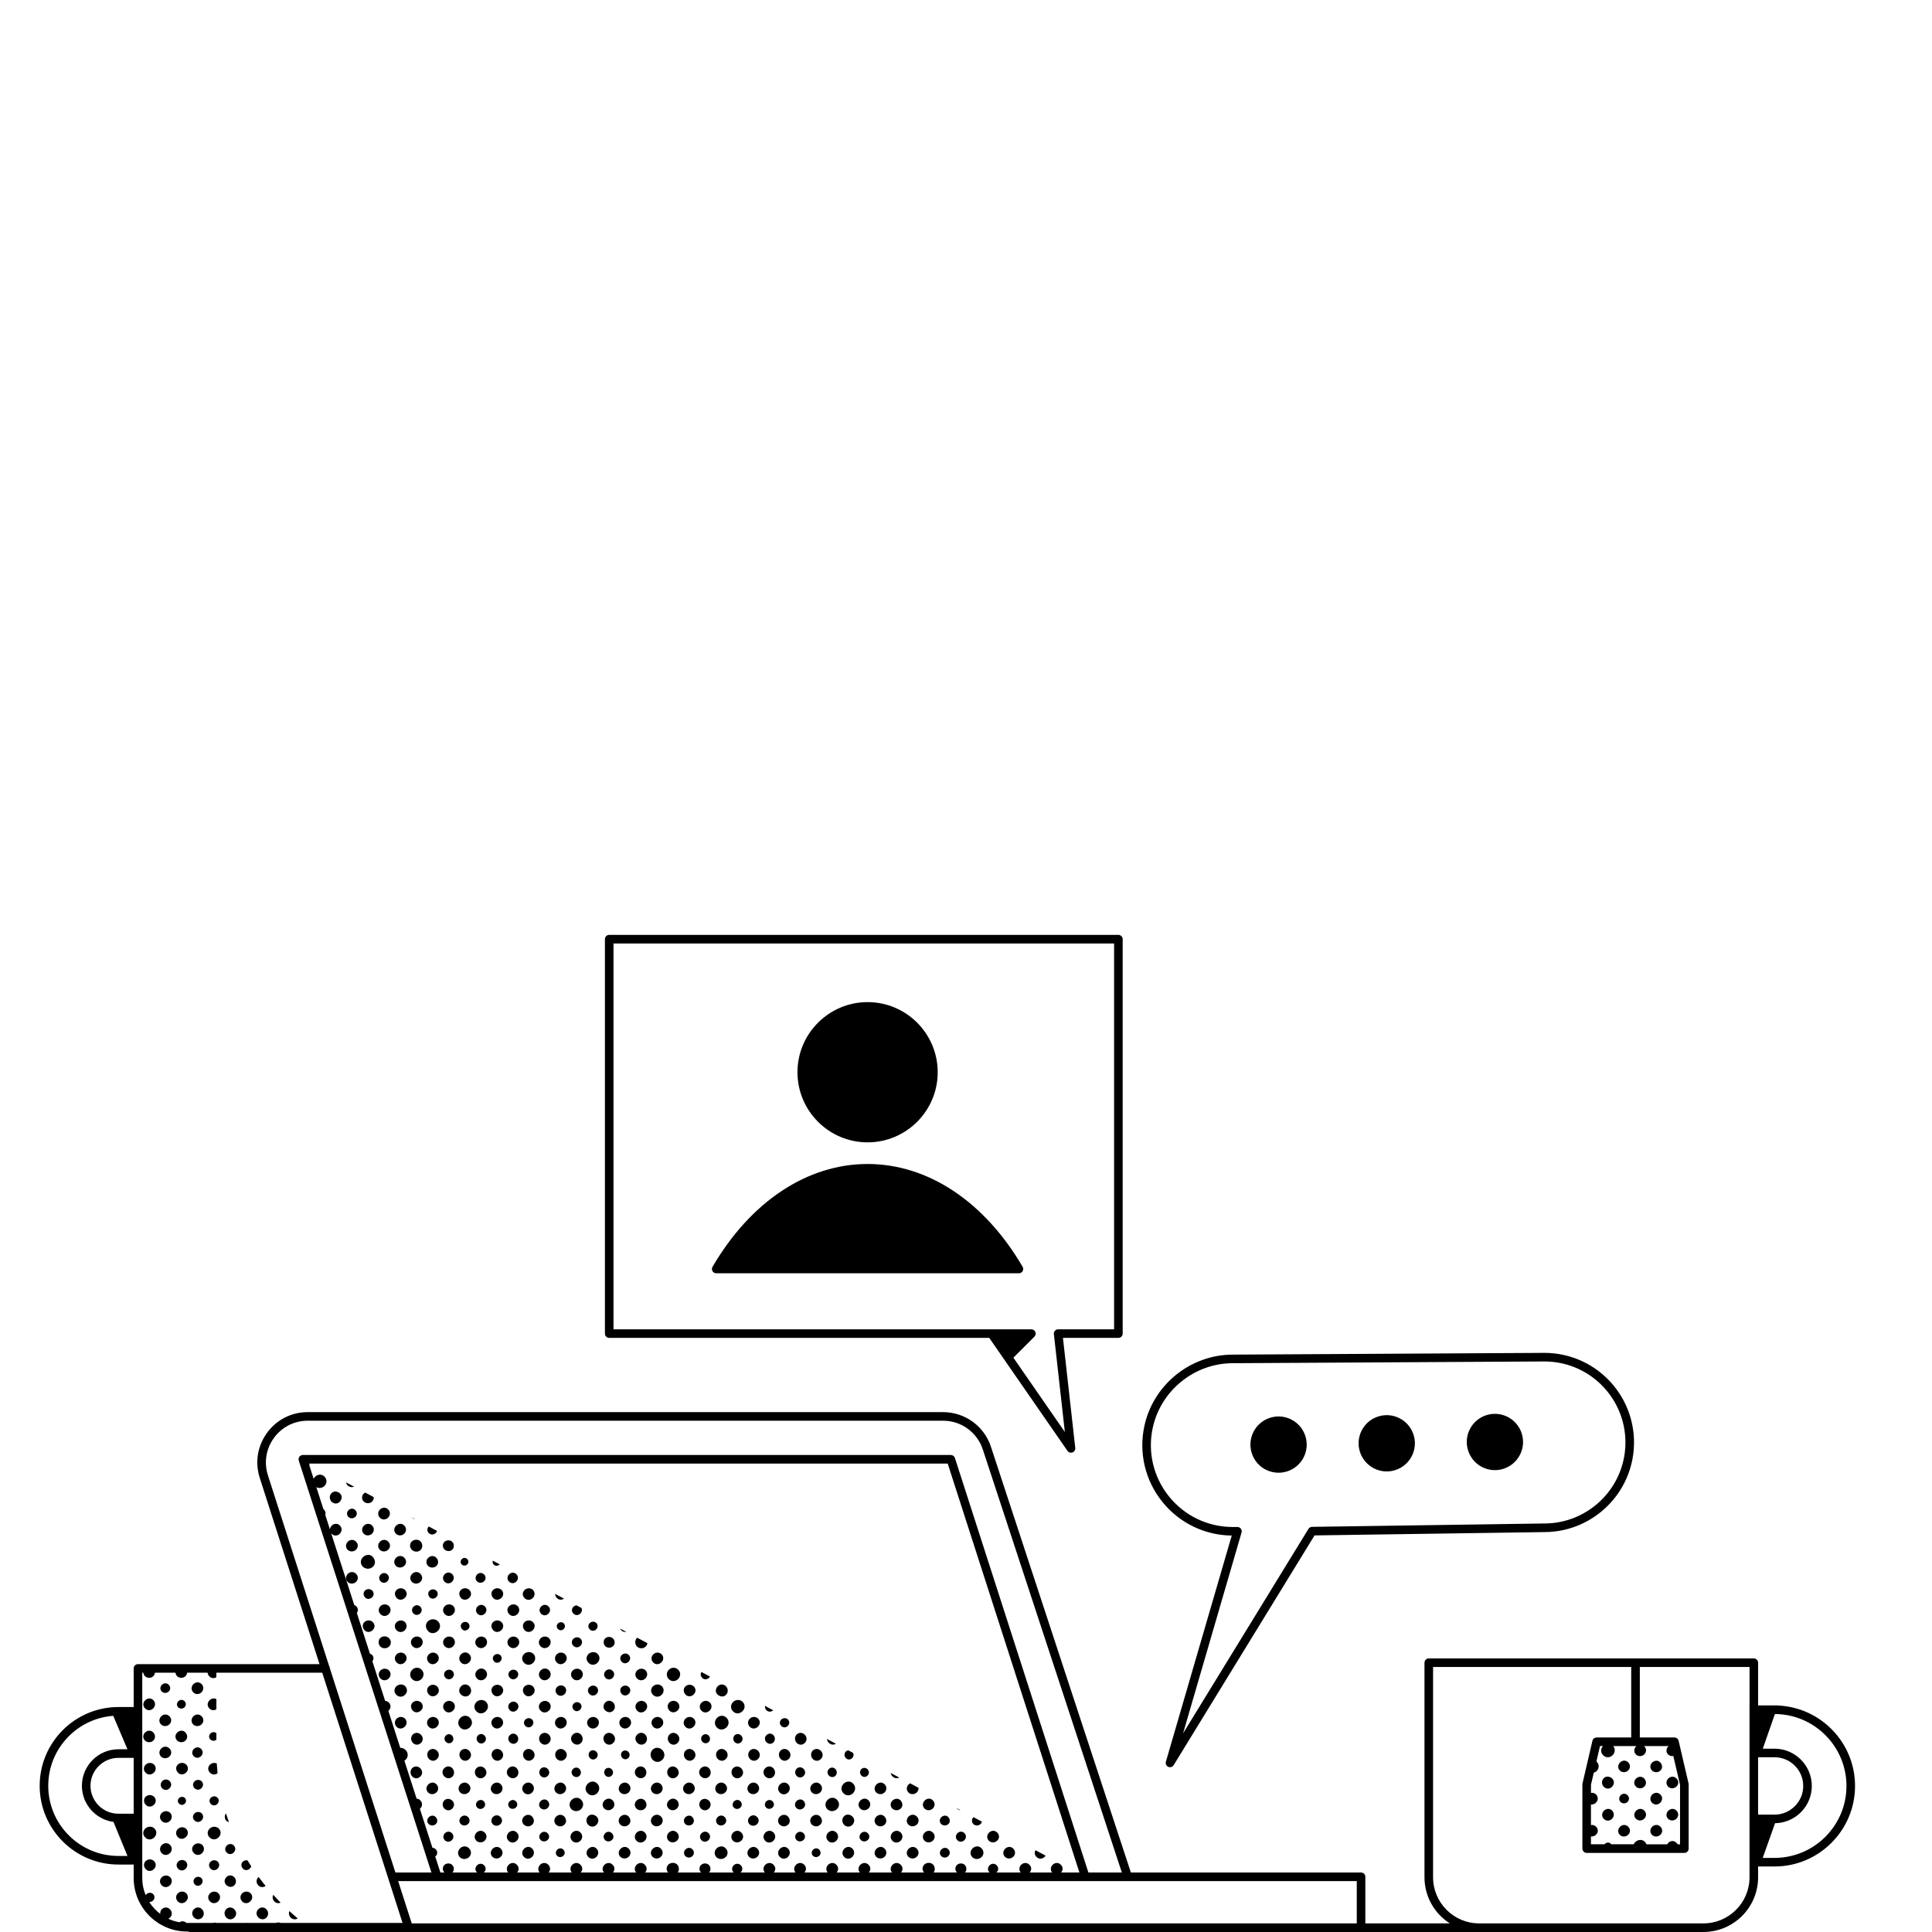 <?xml version="1.0" encoding="UTF-8"?><svg id="Layer_1" xmlns="http://www.w3.org/2000/svg" width="160" height="160" viewBox="0 0 160 160"><path d="M147.237,141.243l.003-.007h-1.641v-3.538c0-.196-.159-.356-.356-.356h-26.917c-.196,0-.356.159-.356.356v17.773c0,1.603.839,3.014,2.099,3.818h-6.997v-3.86c0-.196-.159-.356-.356-.356h-19.062l-11.578-35.227c-.557-1.734-2.154-2.9-3.976-2.9H25.488c-1.349,0-2.579.625-3.373,1.715-.795,1.09-1.014,2.452-.602,3.736l4.949,15.419h-15.035c-.196,0-.356.159-.356.356v3.197h-1.263c-3.596,0-6.522,2.926-6.522,6.522s2.926,6.522,6.522,6.522h1.263v1.119c0,2.443,1.987,4.43,4.43,4.43h.081c.047.022.098.036.153.036h18.091c.004 0.0.009.002.013.002h103.318c.007,0,.014-.002.021-.002h3.893c2.496,0,4.527-2.031,4.527-4.527v-.897h1.36c3.677,0,6.669-2.992,6.669-6.669,0-3.584-2.842-6.516-6.391-6.662ZM9.807,153.702c-3.204,0-5.811-2.607-5.811-5.811,0-3.06,2.378-5.573,5.383-5.793l1.177,2.769h-.749c-1.667,0-3.024,1.357-3.024,3.024,0,1.528,1.141,2.792,2.615,2.993l1.158,2.818h-.75ZM11.07,150.204h-1.263c-1.275,0-2.313-1.038-2.313-2.313s1.038-2.313,2.313-2.313h1.263v4.625ZM22.189,122.18c-.342-1.066-.16-2.196.5-3.1.659-.904,1.68-1.423,2.799-1.423h52.614c1.511,0,2.837.967,3.299,2.408l11.505,35.008h-2.769l-11.055-34.33c-.047-.147-.184-.246-.339-.246H25.081c-.114,0-.221.054-.287.146s-.086.21-.051.318l10.985,34.112h-2.982l-5.428-16.912c-.002-.07-.024-.135-.061-.189l-5.068-15.792ZM87.854,154.428c-.221-.22-.509-.164-.68.006-.16.161-.217.424-.04.639h-1.861s.001-.001.001-.001c.142-.157.196-.425-.024-.644-.221-.22-.509-.164-.681.006-.16.161-.217.424-.04.639h-2.017c.016-.013.033-.027.047-.042.151-.166.142-.395-.02-.558-.088-.088-.2-.133-.315-.123-.101.007-.198.053-.274.129-.147.147-.197.397-.005.588l.007.006h-2.036c.077-.082.126-.199.11-.353-.017-.164-.109-.295-.252-.359-.154-.069-.343-.049-.48.05-.127.092-.19.239-.173.403l.002.012c.021.104.069.185.131.247h-1.937c.071-.091.112-.215.092-.37-.019-.148-.094-.272-.209-.349-.102-.067-.228-.095-.357-.077-.249.033-.479.235-.436.558l.002.012c.021.092.062.166.113.226h-1.903c.142-.156.194-.425-.027-.645-.102-.102-.228-.155-.363-.143-.116.008-.229.061-.317.149s-.141.201-.149.317c-.008.116.032.228.109.322h-1.921s.001-.001.001-.001c.142-.157.195-.425-.024-.644-.125-.125-.289-.172-.45-.129-.175.047-.318.19-.365.365-.039.145-.002.29.096.409h-1.923s.001-.001.001-.001c.142-.157.196-.425-.024-.644-.221-.22-.509-.164-.68.006-.16.16-.217.424-.04.639h-1.921s.001-.001.001-.001c.142-.157.196-.425-.024-.644-.221-.22-.509-.164-.68.006-.16.161-.217.424-.04.639h-1.798s.001-.001.001-.001c.142-.157.196-.425-.024-.644-.221-.22-.509-.164-.68.006-.16.161-.217.424-.04.639h-2.017c.016-.013.033-.027.047-.042.151-.166.142-.395-.02-.558-.088-.088-.2-.133-.315-.123-.101.007-.198.053-.274.129-.147.147-.197.397-.005.588l.007.006h-2.037c.077-.082.126-.199.11-.353-.017-.164-.109-.295-.252-.359-.154-.069-.343-.049-.48.05-.127.092-.19.239-.173.403l.002.012c.021.104.069.185.131.247h-1.937c.071-.091.112-.215.092-.37-.019-.148-.094-.272-.209-.349-.102-.067-.228-.095-.357-.077-.249.033-.479.235-.436.558l.002.012c.021.092.062.166.113.226h-1.903c.142-.156.194-.425-.027-.645-.102-.102-.228-.155-.363-.143-.116.008-.229.061-.317.149-.088.088-.141.201-.149.317-.008.116.032.228.109.322h-1.921s.001-.001.001-.001c.142-.157.195-.425-.024-.644-.125-.125-.289-.172-.45-.129-.175.047-.318.19-.365.365-.039.145-.002.29.096.409h-1.923s.001-.001.001-.001c.142-.157.196-.425-.024-.644-.221-.22-.509-.164-.68.006-.16.16-.217.424-.04.639h-1.921s.001-.001.001-.001c.142-.157.196-.425-.024-.644-.221-.22-.509-.164-.68.006-.16.161-.217.424-.04.639h-1.861s.001-.001.001-.001c.142-.157.196-.425-.024-.644-.221-.22-.509-.164-.68.006-.16.161-.217.424-.04.639h-2.017c.016-.013.033-.027.047-.042.151-.166.142-.395-.02-.558-.088-.088-.2-.133-.315-.123-.101.007-.198.053-.274.129-.147.147-.196.397-.005.588l.007.006h-2.037c.077-.082.126-.199.11-.353-.017-.164-.109-.295-.252-.359-.154-.069-.343-.049-.48.05-.127.092-.19.239-.173.403l.002.012c.021.104.069.185.131.247h-.336l-.426-1.324c.019-.015.038-.03.054-.048.149-.159.145-.385-.01-.549-.076-.081-.173-.123-.276-.123l-1.041-3.232c.017-.014.035-.028.05-.044.144-.154.203-.424-.011-.651-.086-.091-.194-.14-.309-.145l-1.01-3.138c.034-.023.068-.051.101-.083.123-.123.182-.273.171-.432-.01-.139-.073-.273-.178-.379-.115-.115-.274-.183-.438-.176l-.986-3.063c.076-.067.136-.153.163-.249.045-.16-.002-.324-.127-.449l-.009-.008c-.094-.077-.195-.113-.293-.119l-1.059-3.287c.035-.044.065-.093.08-.147.038-.136-.001-.274-.106-.38l-.009-.008c-.053-.044-.109-.07-.164-.086l-1.086-3.373c.031-.044.057-.091.071-.144.04-.148-.003-.299-.118-.413-.05-.05-.107-.083-.167-.105l-1.914-5.944c.013.016.023.034.039.049.102.102.219.145.331.145.127,0,.249-.055.338-.141.173-.168.236-.459.021-.688-.117-.124-.276-.171-.436-.133-.178.044-.331.192-.38.367-.008.03-.01.059-.012.089l-.384-1.193c.002-.005.005-.01.006-.015.043-.161-.004-.326-.128-.45-.011-.011-.025-.019-.037-.029l-.584-1.813c.087.046.177.068.264.068.166,0,.321-.075.427-.188.167-.178.234-.49-.013-.751-.135-.143-.317-.198-.502-.153-.171.042-.321.168-.4.325l-.346-1.075c.006-.059,0-.119-.02-.181h52.877l10.906,33.865h-1.515s.001-.001.001-.001c.142-.157.196-.425-.024-.644ZM23.255,159.251c-.128-.052-.273-.059-.411,0h-2.303c-.057-.016-.118-.016-.178,0h-2.442c-.015-.006-.028-.014-.043-.018-.077-.021-.155-.012-.227.018h-2.151c-.019,0-.036-.003-.055-.003-.152-.139-.383-.191-.583-.056-.324-.056-.633-.154-.922-.289.049-.024.097-.056.143-.102.221-.222.164-.51-.006-.681-.17-.17-.459-.227-.68-.006l-.008.009c-.099.12-.131.254-.117.378-.362-.272-.672-.608-.915-.992.014.002.028.004.042.004.008,0,.017-0.0.025-.001.092-.006.181-.048.251-.118.135-.135.18-.364.004-.54l-.009-.008c-.194-.16-.431-.099-.556.039-.019.021-.035.044-.049.067-.182-.438-.284-.918-.284-1.422v-17.004h.089c.01.105.055.208.141.294l.009.008c.099.082.217.123.333.123.115,0,.228-.039.321-.118.097-.082.15-.191.158-.307h1.701c.01.105.055.208.141.294l.009.008c.099.082.217.123.333.123.114,0,.228-.039.321-.118.097-.082.15-.191.158-.307h1.695c.02.166.115.315.271.396.071.037.144.055.216.055.084,0,.165-.027.239-.074v-.377h8.77l5.459,17.009,1.192,3.713h-10.085ZM112.362,159.289h-42.324c-.007-0-.014-.002-.021-.002h-35.919l-1.124-3.502h56.904s.001 0.0.001 0c0,0,.001-0.0.001-0h22.482v3.505ZM135.487,145.304l.009.008c.105.086.218.122.325.122.143,0,.277-.065.368-.162.144-.154.202-.424-.013-.652-.006-.007-.014-.011-.021-.018h2.036c-.078.067-.139.154-.167.252-.045.16.002.324.127.449l.009.008c.104.086.218.123.325.123.031,0,.062-.004.092-.01l.557,2.39v4.922h-.202c-.023-.043-.054-.086-.095-.126-.125-.125-.288-.172-.45-.129-.136.036-.252.132-.319.255h-1.715c-.009-.021-.018-.043-.03-.065-.117-.205-.305-.311-.52-.294-.213.018-.414.163-.507.358h-1.854c-.074-.1-.18-.152-.298-.144-.101.009-.196.065-.262.144h-1.126v-.65c.021.003.042.005.063.005.149,0,.289-.068.381-.17.142-.157.196-.425-.024-.644-.129-.129-.281-.161-.42-.133v-1.707c.022.003.043.007.066.007.039,0,.078-.005.118-.016.175-.046.318-.19.365-.365.043-.161-.004-.326-.128-.451-.117-.117-.269-.162-.42-.132v-.667l.234-1.004c.098-.031.187-.086.256-.158.167-.178.234-.49-.013-.751-.008-.008-.017-.014-.025-.022l.297-1.276h.242c-.06.068-.107.148-.131.235-.052.187.002.378.148.523v0c.119.119.255.169.386.169.148,0,.29-.064.394-.165.193-.187.266-.502.056-.763h1.925c-.078.067-.139.154-.167.252-.045.16.001.324.126.449ZM144.887,141.235v14.235c0,2.104-1.712,3.816-3.816,3.816h-18.574c-2.104,0-3.816-1.712-3.816-3.816v-17.418h16.409v5.839h-2.866c-.165,0-.309.114-.346.275l-.822,3.527c-.006.026-.009.053-.009.081v5.319c0,.196.159.356.356.356h8.088c.196,0,.356-.159.356-.356v-5.319c0-.027-.003-.054-.009-.081l-.822-3.527c-.038-.161-.181-.275-.346-.275h-2.867v-5.839h9.086v3.183ZM145.598,145.528h1.36c1.31,0,2.377,1.066,2.377,2.376s-1.066,2.376-2.377,2.376h-1.36v-4.753ZM146.958,153.863h-.976l1.02-2.873c1.682-.024,3.044-1.397,3.044-3.085,0-1.702-1.385-3.087-3.088-3.087h-.971l1.003-2.87c3.271.018,5.926,2.683,5.926,5.957,0,3.285-2.673,5.958-5.958,5.958ZM102.007,127.169l-5.453,18.728c-.05.171.035.353.197.425.047.021.096.03.144.03.12,0,.237-.061.303-.17l11.666-19.026,19.145-.277c3.529-.051,6.553-2.608,7.191-6.08.398-2.17-.182-4.388-1.593-6.084s-3.485-2.671-5.694-2.676l-25.86.145c-3.494.02-6.559,2.515-7.286,5.933-.472,2.217.074,4.501,1.498,6.265,1.41,1.747,3.5,2.761,5.743,2.787ZM95.462,118.265c.658-3.094,3.432-5.352,6.595-5.37l25.858-.145c1.995.004,3.87.885,5.146,2.419,1.275,1.534,1.8,3.539,1.44,5.501-.576,3.139-3.31,5.451-6.502,5.497l-19.341.28c-.122.002-.234.066-.298.17l-10.383,16.933,4.844-16.636c.031-.107.01-.223-.057-.312s-.172-.142-.284-.142l-.408-.001c-2.052-.006-3.967-.926-5.256-2.523s-1.783-3.663-1.356-5.67ZM104.818,121.706c.341.176.705.259,1.064.259.845,0,1.662-.461,2.075-1.262t0-0c.589-1.142.138-2.55-1.004-3.139-.553-.285-1.185-.338-1.777-.148-.593.19-1.077.599-1.362,1.152-.285.553-.338,1.185-.148,1.778.19.593.599,1.077,1.152,1.362ZM113.776,121.599c.335.173.699.26,1.065.26.239,0,.478-.037.712-.112.593-.19,1.077-.599,1.362-1.152.285-.553.338-1.185.148-1.777-.189-.593-.599-1.077-1.152-1.362-.553-.285-1.185-.338-1.777-.148-.593.189-1.077.599-1.362,1.152-.285.553-.338,1.185-.148,1.777s.599,1.077,1.152,1.362ZM122.734,121.491c.335.173.699.26,1.065.26.239,0,.478-.037.712-.112.593-.19,1.077-.599,1.362-1.152.285-.553.338-1.185.148-1.778-.19-.593-.599-1.076-1.152-1.362-1.142-.589-2.55-.139-3.139,1.004-.589,1.142-.139,2.55,1.004,3.139ZM50.453,110.798h31.473c.004.006.007.011.011.017l6.466,9.338c.068.098.178.153.292.153.042,0,.084-.007.125-.023.152-.057.247-.211.229-.373l-1.02-9.113h4.591c.196,0,.356-.159.356-.356v-32.663c0-.196-.159-.356-.356-.356h-42.167c-.196,0-.356.159-.356.356v32.663c0,.196.159.356.356.356ZM50.808,78.135h41.456v31.952h-4.633c-.101,0-.198.043-.265.119-.067.075-.1.176-.088.277l.908,8.107-4.261-6.153,1.741-1.742c.001-.001.002-.003.003-.004.022-.022.04-.048.055-.075.003-.006.006-.012.009-.019.013-.027.023-.054.029-.084 0-.002.001-.004.002-.006.004-.024.006-.048.006-.073-0-.007-.002-.013-.003-.02-.001-.008-.002-.015-.003-.023-.01-.067-.038-.127-.08-.176-.003-.004-.006-.008-.01-.011-.022-.024-.047-.045-.075-.062-.002-.002-.005-.003-.007-.004-.025-.015-.052-.026-.081-.034-.006-.002-.011-.004-.017-.005-.026-.006-.053-.01-.08-.01h-34.606v-31.952ZM71.85,94.605c3.202,0,5.807-2.605,5.807-5.807s-2.605-5.807-5.807-5.807-5.807,2.605-5.807,5.807,2.605,5.807,5.807,5.807ZM71.85,96.397c-4.998,0-9.678,3.104-12.842,8.516-.064.11-.065.246-.002.356.063.111.181.179.308.179h25.07c.127,0,.245-.068.308-.179.063-.11.063-.246-.001-.356-3.163-5.412-7.844-8.516-12.842-8.516ZM59.43,150.484c-.146.146-.195.394-.005.584l.009.009c.088.072.184.103.276.103.128,0,.248-.059.327-.145.149-.165.14-.393-.022-.555-.19-.19-.438-.141-.585.005ZM60.063,147.767c-.125-.125-.289-.172-.45-.128-.175.047-.318.19-.365.365-.043.161.004.325.128.45l.009.008c.103.084.215.12.323.12.149,0,.289-.068.381-.17.142-.156.194-.425-.026-.645ZM59.791,144.841c-.133-.009-.262.042-.363.143l-.008.009c-.201.243-.124.543.05.701.081.074.193.124.313.124.11,0,.227-.043.332-.148.221-.221.164-.51-.006-.68-.088-.088-.2-.141-.317-.149ZM57.032,150.364c-.164.014-.318.133-.374.288-.053.146-.016.297.102.415l.009.008c.088.072.186.102.28.102.106,0,.206-.038.278-.099.151-.128.181-.326.078-.507-.084-.145-.217-.223-.373-.209ZM56.978,153.04c-.149.037-.277.161-.318.308-.038.136.001.274.106.379l.009.008c.087.072.182.103.272.103.12,0,.232-.054.309-.136.149-.159.145-.385-.01-.549-.099-.105-.233-.146-.369-.112ZM66.178,149.033c-.153.037-.284.164-.327.316-.039.14.001.281.109.389l.009.008c.089.074.186.105.278.105.123,0,.238-.056.318-.14.153-.164.149-.395-.009-.563-.101-.108-.239-.15-.378-.115ZM58.099,151.819c-.146.146-.194.392-.005.581v0c.087.087.186.124.282.124.112,0,.22-.051.299-.129.145-.145.194-.392.005-.581-.189-.188-.435-.14-.581.005ZM64.834,152.966c-.178.044-.331.192-.38.367-.045.161.002.324.127.449.102.102.219.145.331.145.127,0,.249-.055.338-.141.174-.168.236-.459.021-.688-.117-.124-.276-.171-.436-.133ZM60.944,151.635c-.175.047-.318.19-.365.365-.043.161.004.325.128.45l.009.008c.103.084.215.12.323.12.149,0,.289-.068.381-.17.142-.156.194-.425-.027-.645-.125-.125-.288-.172-.45-.129ZM68.814,151.635c-.175.047-.318.19-.365.365-.043.161.004.325.129.45v0c.094.094.211.144.332.144.039,0,.078-.005.118-.016.175-.046.318-.19.365-.365.043-.161-.004-.326-.128-.451-.125-.125-.29-.171-.45-.128ZM67.519,153.08c-.133.033-.247.143-.284.275-.034.122.001.247.095.341l.009.008c.077.063.161.09.242.09.109,0,.211-.048.278-.12.134-.143.13-.346-.009-.493-.089-.095-.21-.13-.332-.101ZM60.7,146.444c-.202.245-.125.545.049.704.081.073.192.123.311.123.111,0,.228-.043.335-.149.125-.125.172-.289.128-.45-.047-.175-.19-.318-.365-.365-.161-.044-.325.003-.45.129l-.008.009ZM61.381,144.271c.082-.082.122-.185.115-.292-.007-.093-.049-.183-.119-.254-.07-.07-.16-.112-.254-.119-.107-.009-.211.033-.292.114l-.008.009c-.161.195-.1.435.04.562.073.066.16.099.246.099.096,0,.193-.041.273-.12ZM60.979,149.073c-.137.034-.255.148-.293.283-.035.126.001.254.098.352l.009.008c.08.066.167.094.25.094.111,0,.215-.05.286-.126.138-.147.134-.356-.008-.507-.091-.097-.215-.135-.342-.104ZM55.432,143.652l-.008.009c-.202.245-.125.545.049.704.081.073.192.123.311.123.111,0,.228-.043.335-.149.221-.221.164-.51-.006-.68-.17-.17-.459-.227-.68-.006ZM51.636,152.966c-.178.044-.331.192-.38.367-.045.161.001.324.126.449l.009.008c.105.086.218.122.325.122.143,0,.277-.065.368-.162.144-.154.202-.424-.013-.652-.117-.124-.276-.171-.436-.133ZM53.445,140.98c-.242-.199-.531-.131-.691.041-.144.154-.203.424.011.651.09.096.205.146.327.146.036,0,.073-.005.109-.014.178-.044.331-.192.38-.367.045-.16-.002-.324-.127-.449l-.009-.008ZM52.952,151.635c-.175.047-.318.19-.365.365-.043.161.004.325.128.45v0c.094.094.211.144.332.144.039,0,.079-.005.118-.016.175-.047.318-.19.365-.365.043-.161-.004-.326-.128-.45-.125-.125-.289-.172-.45-.129ZM52.767,143.652c-.221.221-.164.51.006.68.092.092.218.151.35.151.112,0,.228-.043.33-.144l.008-.009c.202-.245.125-.545-.049-.704-.156-.141-.425-.194-.645.027ZM49.009,150.281c-.185.007-.336.118-.414.303l-.004.011c-.077.25.026.507.251.624.071.037.144.055.216.055.142,0,.279-.069.38-.199.124-.159.147-.344.063-.508-.09-.176-.295-.292-.493-.286ZM48.972,152.966c-.178.044-.331.192-.38.367-.045.161.001.324.126.449.102.102.219.145.331.145.127,0,.249-.055.338-.141.173-.168.236-.459.021-.688-.117-.124-.276-.171-.436-.133ZM55.379,149.786l.009.008c.104.085.216.122.323.122.143,0,.277-.065.368-.163.144-.154.203-.424-.011-.651-.116-.124-.276-.172-.436-.133-.178.044-.331.192-.38.367-.045.161.001.324.126.449ZM55.616,151.635c-.175.047-.318.19-.365.365-.043.161.004.325.128.45l.009.008c.103.084.215.12.323.12.149,0,.289-.068.381-.17.142-.156.194-.425-.027-.645-.125-.125-.288-.172-.45-.129ZM55.731,147.271c.111,0,.228-.043.335-.149.102-.102.153-.231.143-.364-.008-.116-.061-.229-.149-.317-.171-.17-.459-.227-.68-.006l-.008.009c-.202.245-.125.545.049.704.081.073.192.123.311.123ZM47.623,151.635c-.175.047-.318.19-.365.365-.043.161.004.325.129.45v0c.094.094.211.144.332.144.039,0,.079-.005.118-.016.175-.046.318-.19.365-.365.043-.161-.004-.326-.128-.451-.125-.125-.29-.171-.45-.128ZM54.284,150.303c-.175.047-.318.19-.365.365-.043.162.004.326.128.451l.009.008c.103.084.215.12.323.12.149,0,.289-.068.382-.17.142-.156.194-.424-.027-.645-.125-.125-.289-.172-.45-.129ZM54.3,152.966c-.178.044-.331.192-.38.367-.045.161.002.324.127.449l.009.008c.104.086.218.123.325.123.143,0,.277-.065.368-.162.144-.154.202-.424-.013-.652-.117-.124-.276-.171-.436-.133ZM54.056,148.462c.104.086.218.122.325.122.143,0,.277-.064.368-.162.144-.154.202-.424-.013-.652-.117-.124-.276-.171-.436-.133-.178.044-.331.192-.38.367-.045.16.002.324.127.449l.009.008ZM56.109,140.98c-.196-.163-.466-.164-.654-.005-.176.148-.211.38-.09.591.089.155.23.241.391.241.013,0,.026-.001.04-.002.194-.017.376-.156.443-.338.061-.167.017-.342-.121-.48l-.009-.008ZM71.59,147.157c.092,0,.184-.038.261-.115.168-.168.123-.395-.004-.522-.127-.127-.354-.172-.522-.004l-.008.009c-.154.187-.095.416.038.536.07.064.153.095.236.095ZM72.583,151.127c.099.081.217.122.334.122.114,0,.228-.039.321-.119.175-.148.211-.38.09-.591-.098-.171-.255-.257-.434-.244-.192.017-.373.156-.439.339-.062.17-.018.346.12.485l.009.008ZM71.495,148.969c-.178.044-.331.192-.38.367-.045.161.002.324.127.449l.009.008c.104.085.216.122.323.122.143,0,.277-.065.368-.163.144-.154.203-.424-.011-.651-.117-.124-.276-.171-.436-.133ZM71.306,151.825c-.073.073-.117.166-.123.263-.008.11.034.218.118.302l.009.009c.085.069.177.099.266.099.123,0,.239-.057.315-.141.144-.159.135-.379-.021-.536-.183-.184-.423-.137-.564.004ZM72.827,147.637c-.178.044-.331.192-.38.367-.045.16.001.324.127.449l.009.008c.105.086.217.122.325.122.143,0,.277-.064.368-.162.144-.154.202-.425-.013-.652-.117-.124-.276-.171-.436-.133ZM74.143,151.635c-.175.047-.318.19-.365.365-.043.161.004.325.128.45v0c.094.094.211.144.332.144.039,0,.079-.005.118-.016.175-.047.318-.19.365-.365.043-.161-.004-.326-.128-.45-.125-.125-.289-.172-.45-.129ZM70.163,152.966c-.178.044-.331.192-.38.367-.045.161.001.324.127.449.102.102.219.145.331.145.127,0,.249-.055.338-.141.173-.168.236-.459.021-.688-.117-.124-.276-.171-.436-.133ZM67.498,147.637c-.178.044-.331.192-.38.367-.045.16.002.324.127.449l.009.008c.104.086.217.122.325.122.143,0,.277-.064.368-.162.144-.154.202-.424-.013-.652-.117-.124-.276-.171-.436-.133ZM70.15,147.557c-.209.051-.388.225-.445.431-.052.187.002.378.148.523v0c.119.119.255.169.386.169.148,0,.29-.064.394-.165.203-.197.277-.536.024-.804-.136-.144-.321-.202-.508-.155ZM65.966,143.652l-.008.009c-.202.245-.125.546.049.704.081.073.192.123.31.123.111,0,.228-.043.335-.149.221-.222.164-.51-.006-.681-.17-.17-.459-.227-.68-.006ZM66.261,147.202c.103,0,.207-.043.292-.128.19-.191.142-.439-.005-.585-.146-.146-.394-.195-.585-.005l-.008.009c-.173.21-.107.467.042.603.078.071.171.106.264.106ZM67.565,150.295c-.192.017-.373.156-.44.339-.062.17-.018.346.12.485l.009.008c.099.082.217.123.333.123.114,0,.228-.039.321-.118.175-.148.211-.381.09-.591-.098-.17-.254-.257-.434-.244ZM68.644,146.503c-.082.082-.122.185-.115.292.006.093.049.183.119.253.074.074.175.121.281.121.09,0,.183-.035.266-.116l.008-.009c.161-.196.1-.435-.04-.562-.154-.14-.367-.131-.519.021ZM67.298,144.984l-.008.009c-.202.245-.125.545.049.704.081.073.192.123.31.123.111,0,.229-.043.335-.149.102-.102.153-.231.143-.363-.008-.117-.061-.229-.149-.317-.17-.17-.458-.227-.68-.006ZM68.818,148.897c-.207.051-.384.223-.44.426-.051.185.002.374.146.518l.009.008c.12.099.25.141.374.141.166,0,.321-.075.427-.188.167-.178.234-.49-.013-.751-.135-.143-.317-.198-.502-.153ZM73.915,149.794c.099.082.217.123.334.123.114,0,.227-.04.321-.118.175-.148.211-.381.09-.592-.096-.167-.252-.256-.431-.239-.194.017-.376.156-.443.338-.061.167-.017.342.121.48l.009.008ZM78.169,153.04c-.149.037-.277.161-.318.308-.038.136.001.274.106.379l.009.008c.088.072.182.103.272.103.12,0,.232-.054.309-.136.149-.159.145-.385-.01-.549-.099-.105-.233-.146-.369-.112ZM83.484,152.966c-.178.044-.331.192-.38.367-.045.161.001.324.126.449l.009.008c.104.086.218.123.325.123.143,0,.277-.065.368-.162.144-.154.202-.424-.013-.652-.117-.124-.276-.171-.436-.133ZM75.475,150.303c-.175.047-.318.19-.365.365-.043.162.004.326.128.451l.009.008c.103.084.215.12.323.12.149,0,.289-.068.382-.17.142-.156.194-.424-.027-.645-.125-.125-.289-.172-.45-.129ZM70.2,150.281c-.185.007-.336.118-.413.303l-.004.011c-.077.25.026.507.251.624.071.037.144.055.216.055.142,0,.279-.069.38-.199.124-.159.147-.344.064-.508-.09-.176-.295-.292-.493-.286ZM82.136,151.635c-.175.047-.318.19-.365.365-.043.161.004.325.128.45l.009.008c.103.084.215.12.323.12.149,0,.289-.068.381-.17.142-.156.194-.425-.027-.645-.125-.125-.288-.172-.45-.129ZM72.827,152.966c-.178.044-.331.192-.38.367-.045.161.001.324.127.449l.009.008c.105.086.217.122.325.122.143,0,.277-.065.368-.162.144-.154.202-.424-.013-.652-.117-.124-.276-.171-.436-.133ZM75.491,152.966c-.178.044-.331.192-.38.367-.045.161.002.324.127.449l.009.008c.104.086.217.123.325.123.143,0,.277-.065.368-.162.144-.154.202-.424-.013-.652-.117-.124-.276-.171-.436-.133ZM76.807,151.635c-.175.047-.318.19-.365.365-.043.161.004.325.128.45l.009.008c.103.084.215.12.323.12.149,0,.289-.068.381-.17.142-.156.194-.425-.027-.645-.125-.125-.288-.172-.45-.129ZM76.58,149.794c.104.085.216.122.323.122.143,0,.277-.065.368-.163.144-.154.203-.424-.011-.651-.116-.124-.276-.172-.436-.133-.178.044-.331.192-.38.367-.045.161.001.324.126.449l.009.008ZM78.224,150.364c-.164.014-.318.133-.374.288-.053.146-.016.297.102.415l.009.008c.088.072.186.102.28.102.106,0,.206-.038.278-.099.151-.128.181-.326.078-.507-.084-.145-.218-.223-.373-.209ZM79.29,151.819c-.146.146-.194.392-.005.581v0c.087.087.186.124.282.124.113,0,.22-.051.299-.129.145-.145.194-.392.005-.581-.189-.188-.435-.14-.581.005ZM80.888,152.91c-.127.009-.25.067-.346.164-.186.186-.248.501-.007.742l.009.008c.112.092.235.131.353.131.163,0,.316-.075.416-.185.154-.17.211-.463-.029-.704-.113-.113-.25-.168-.396-.156ZM58.322,148.976c-.175.011-.314.12-.384.298l-.004.012c-.068.24.037.483.255.589.065.032.132.047.198.047.139,0,.273-.069.369-.2.112-.152.128-.328.044-.482-.092-.168-.293-.28-.478-.264ZM35.522,126.976c.087.072.182.103.272.103.12,0,.232-.054.309-.136.045-.048.074-.103.091-.16l-.688-.367c-.046.05-.083.108-.101.173-.038.136.001.274.106.379l.009.008ZM36.188,142.312c-.243-.201-.533-.132-.693.04-.144.154-.202.424.013.652.09.096.205.146.327.146.036,0,.073-.005.109-.014.178-.044.331-.192.38-.367.045-.161-.001-.324-.126-.449l-.009-.008ZM40.902,129.588c.071.058.148.083.222.083.103,0,.199-.047.263-.117 0-0.0 0-0.0.001-.001l-.575-.307c-.002.007-.006.012-.008.019-.03.113.002.228.089.315l.009.008ZM34.135,125.7c.078.064.161.1.244.113l-.271-.144c.007.007.011.016.018.023l.009.008ZM51.763,135.152c.013,0,.026-.001.039-.002.019-.002.038-.005.057-.009l-.508-.271c.006.012.01.024.017.036.091.158.233.246.395.246ZM52.614,136.071c.024.182.13.325.29.391.065.027.134.04.203.04.118,0,.236-.037.33-.11.101-.078.163-.188.179-.313l-.842-.45c-.112.093-.186.241-.16.441ZM30.138,124.368c.099.081.217.122.334.122.114,0,.228-.039.321-.119.12-.101.173-.242.156-.388l-.71-.379c-.104.061-.189.157-.23.27-.062.17-.018.346.12.485l.009.008ZM47.772,133.752c.033,0,.067-.004.1-.013.147-.04.268-.16.307-.307.025-.093.012-.186-.03-.269l-.409-.218c-.106.013-.204.066-.271.14-.147.162-.138.387.022.546.08.08.179.122.281.122ZM35.711,147.637c-.178.044-.331.192-.38.367-.045.16.001.324.126.449l.009.008c.104.086.217.122.325.122.143,0,.277-.064.368-.162.144-.154.202-.424-.013-.652-.117-.124-.276-.171-.436-.133ZM35.779,150.364c-.164.014-.318.133-.374.288-.053.146-.016.297.102.415l.009.008c.088.072.186.102.28.102.106,0,.206-.038.278-.099.151-.128.181-.326.078-.507-.084-.145-.218-.223-.373-.209ZM34.855,140.98c-.197-.163-.466-.164-.655-.005-.175.148-.211.38-.09.591.089.155.23.241.392.241.013,0,.026-.001.04-.002.194-.017.376-.156.443-.338.061-.167.017-.342-.121-.48l-.009-.008ZM46.328,153.08c-.133.033-.247.143-.284.275-.034.122.001.247.095.341l.009.008c.077.063.162.09.242.09.109,0,.211-.048.278-.12.134-.143.13-.346-.009-.493-.089-.095-.21-.13-.332-.101ZM35.51,144.984l-.008.009c-.2.243-.123.543.051.701.081.074.193.124.312.124.11,0,.227-.043.332-.147.102-.102.153-.231.143-.363-.008-.117-.061-.229-.149-.317-.17-.17-.459-.227-.68-.006ZM28.806,123.035c.104.085.216.122.323.122.068,0,.134-.015.194-.041l-.66-.352c.015.096.058.187.134.264l.009.008ZM34.178,143.652l-.008.009c-.202.245-.125.545.049.704.081.073.192.123.311.123.111,0,.228-.043.335-.149.221-.221.164-.51-.006-.68-.17-.17-.459-.227-.68-.006ZM34.126,146.435l-.008.009c-.202.245-.125.545.049.704.081.073.192.123.311.123.111,0,.228-.043.335-.149.102-.102.153-.231.143-.364-.008-.116-.061-.229-.149-.317-.171-.17-.459-.227-.68-.006ZM46.431,132.482c.013,0,.026-0.0.04-.002.085-.007.168-.039.24-.087l-.741-.396c.002.08.025.164.071.243.089.155.23.241.391.241ZM63.752,141.753c.031,0,.063-.004.095-.012.07-.017.134-.055.188-.103l-.682-.364c-.02.121.018.248.116.352.078.083.178.127.283.127ZM70.31,145.713c.094,0,.188-.039.266-.117.098-.098.134-.227.1-.353-.007-.028-.02-.054-.033-.079l-.392-.209c-.077.011-.15.045-.211.106l-.008.009c-.157.19-.097.423.038.547.071.065.156.097.241.097ZM68.986,144.483c.081,0,.164-.023.242-.074l-.741-.396c0,.001,0,.001,0,.002.008.116.061.229.149.317.092.092.218.151.35.151ZM74.142,147.25c.039.011.079.016.118.016.074,0,.146-.021.213-.058l-.703-.375c.003.017.002.035.007.052.047.175.19.318.365.365ZM80.625,151.077c.088.072.184.103.276.103.128,0,.248-.059.327-.145.047-.052.077-.111.092-.172l-.702-.375c-.144.147-.191.392-.002.581l.009.009ZM85.708,153.333c-.045.161.002.324.127.449.102.102.219.145.331.145.127,0,.249-.055.338-.141.034-.033.062-.071.086-.113l-.835-.446c-.019.034-.036.068-.046.105ZM75.248,148.462c.104.086.217.122.325.122.143,0,.277-.064.368-.162.086-.092.139-.224.125-.365l-.696-.372c-.123.068-.22.185-.257.318-.045.16.002.324.127.449l.009.008ZM79.381,149.874c.056.028.114.041.171.044l-.339-.181c.044.056.1.103.168.137ZM58.43,139.072c.009,0,.017-0.0.026-.001.096-.007.19-.051.262-.123.032-.032.057-.068.077-.106l-.701-.374c-.101.153-.08.344.06.485.077.078.175.12.276.12ZM43.643,147.637c-.178.044-.331.192-.38.367-.045.16.002.324.127.449v0c.102.102.219.145.331.145.127,0,.249-.055.338-.141.174-.168.236-.459.021-.688-.117-.124-.276-.171-.436-.133ZM43.643,152.966c-.178.044-.331.192-.38.367-.045.161.002.324.127.449.102.102.219.145.331.145.127,0,.249-.055.338-.141.174-.168.236-.459.021-.688-.117-.124-.276-.171-.436-.133ZM43.442,144.984l-.008.009c-.201.243-.124.543.051.701.081.074.193.124.312.124.11,0,.227-.043.332-.147.102-.102.153-.231.143-.363-.008-.117-.061-.229-.149-.317-.17-.17-.459-.227-.68-.006ZM42.848,135.651c-.244-.2-.543-.124-.701.051-.142.157-.195.425.024.644.094.094.211.144.332.144.01,0,.021-0.0.031-.001.116-.008.229-.061.317-.149.088-.088.141-.201.149-.317.009-.133-.041-.262-.143-.363l-.009-.009ZM43.776,143.052c.009,0,.017-0.0.025-.001.092-.006.181-.048.251-.118.135-.135.18-.364.004-.54l-.009-.008c-.194-.16-.431-.099-.556.039-.138.152-.13.363.02.513.074.074.167.114.264.114ZM36.188,139.647c-.197-.161-.466-.164-.655-.004-.175.148-.211.38-.089.591.091.158.233.246.395.246.013,0,.026-.001.039-.002.192-.017.373-.156.44-.339.062-.17.018-.346-.12-.485l-.009-.008ZM42.215,141.626c.078.083.178.127.283.127.031,0,.063-.004.095-.012.153-.038.284-.165.326-.316.039-.14-.001-.281-.109-.39l-.009-.008c-.208-.172-.457-.113-.596.035-.153.163-.149.395.009.563ZM42.503,139.073c.109,0,.214-.049.29-.125.141-.141.189-.381.005-.564l-.009-.009c-.203-.166-.451-.103-.582.042-.144.159-.135.379.022.536.085.085.181.121.274.121ZM44.12,139.647c-.197-.162-.466-.164-.654-.004-.176.148-.211.381-.09.591.091.158.233.246.395.246.013,0,.026-.001.039-.002.192-.017.373-.156.44-.339.062-.17.018-.346-.12-.485l-.009-.008ZM44.775,143.652l-.008.009c-.202.245-.125.546.049.704.081.073.192.123.31.123.111,0,.228-.043.335-.149.221-.222.164-.51-.006-.681-.17-.17-.459-.227-.68-.006ZM45.461,138.323c-.125-.125-.289-.171-.45-.128-.175.047-.318.19-.365.365-.043.161.004.325.128.45.094.095.211.144.332.144.039,0,.079-.005.118-.016.175-.047.318-.19.365-.365.043-.161-.004-.325-.129-.45v-0ZM45.452,140.98c-.243-.2-.543-.123-.701.051-.142.157-.196.425.024.644.102.102.218.144.33.144.132,0,.258-.059.35-.151.171-.171.228-.459.006-.68l-.009-.008ZM44.772,146.484l-.008.009c-.173.21-.107.467.042.603.078.071.171.106.264.106.103,0,.207-.043.292-.128.19-.191.142-.439-.005-.585-.146-.146-.395-.195-.585-.005ZM44.987,149.033c-.153.037-.284.164-.327.316-.039.14.001.281.109.389l.009.008c.089.074.186.105.278.105.123,0,.238-.056.318-.14.153-.164.149-.395-.009-.563-.101-.108-.239-.15-.378-.115ZM45.049,151.702c-.096.007-.19.051-.262.123-.141.141-.189.381-.005.564l.009.009c.085.069.178.099.266.099.123,0,.239-.057.315-.141.144-.159.135-.379-.022-.536-.084-.084-.192-.126-.302-.119ZM42.218,143.7c-.087.088-.131.199-.123.313.007.1.052.197.128.272.079.079.188.13.301.13.097,0,.197-.037.284-.125l.008-.009c.173-.21.107-.467-.042-.603-.165-.149-.393-.141-.556.022ZM37.46,138.376c-.202-.166-.451-.103-.582.041-.144.159-.135.38.022.536.077.078.175.12.276.12.009,0,.017-0.0.026-.001.096-.007.19-.051.262-.123.073-.073.116-.166.123-.262.008-.111-.034-.218-.118-.302l-.009-.009ZM37.191,144.368c.094,0,.184-.039.256-.11l.008-.009c.154-.187.095-.416-.038-.537-.148-.134-.352-.125-.497.02-.168.168-.123.394.004.522.067.067.153.108.242.114.008.001.016.001.024.001ZM39.725,149.073c-.137.034-.255.148-.293.283-.035.126.001.254.098.352l.009.008c.08.066.167.094.25.094.111,0,.215-.05.286-.126.138-.147.134-.356-.008-.507-.091-.097-.215-.135-.342-.104ZM37.069,148.976c-.175.011-.314.12-.384.298l-.004.012c-.068.24.037.483.255.589.065.032.132.047.198.047.139,0,.273-.069.369-.2.112-.152.129-.328.044-.482-.092-.168-.293-.28-.478-.264ZM37.52,140.98c-.242-.199-.531-.131-.691.041-.144.154-.203.424.011.651.09.096.205.146.327.146.036,0,.073-.005.109-.014.178-.044.331-.192.38-.367.045-.16-.001-.324-.126-.449l-.009-.008ZM35.834,137.822c.036,0,.073-.005.109-.014.178-.044.331-.192.38-.367.045-.16-.001-.324-.126-.449l-.009-.008c-.243-.201-.533-.132-.693.04-.144.154-.202.424.013.652.09.096.205.146.327.146ZM36.845,151.819c-.146.146-.194.392-.005.581v0c.087.087.186.124.282.124.112,0,.22-.051.299-.129.145-.145.194-.392.005-.581-.189-.188-.435-.14-.581.005ZM37.529,135.659l-.009-.009c-.244-.2-.543-.124-.701.051-.142.157-.195.425.024.644.094.094.211.144.332.144.01,0,.021-0.0.031-.001.116-.008.229-.061.317-.149.088-.088.141-.201.149-.317.009-.133-.041-.262-.143-.363ZM39.446,146.444c-.202.245-.125.545.049.704.081.073.192.123.311.123.111,0,.228-.043.335-.149.125-.125.172-.289.128-.45-.047-.175-.19-.318-.365-.365-.162-.044-.325.003-.45.129l-.008.009ZM40.127,144.271c.082-.082.122-.185.115-.292-.007-.093-.049-.183-.119-.254-.07-.07-.16-.112-.254-.119-.107-.009-.211.033-.292.114l-.008.009c-.161.195-.1.435.04.562.073.066.16.099.246.099.096,0,.193-.041.273-.12ZM38.809,147.767c-.125-.125-.289-.172-.45-.128-.175.047-.318.19-.365.365-.043.161.004.325.128.45l.009.008c.103.084.215.12.323.12.149,0,.289-.068.381-.17.142-.156.194-.425-.026-.645ZM39.691,151.635c-.175.047-.318.19-.365.365-.043.161.004.325.128.45l.009.008c.103.084.215.12.323.12.149,0,.289-.068.381-.17.142-.156.194-.425-.027-.645-.125-.125-.288-.172-.45-.129ZM38.176,150.484c-.146.146-.195.394-.005.584l.009.009c.088.072.184.103.276.103.128,0,.248-.059.327-.145.149-.165.14-.393-.022-.555-.19-.19-.438-.141-.585.005ZM38.538,144.841c-.133-.009-.262.042-.363.143l-.008.009c-.201.243-.124.543.05.701.081.074.193.124.313.124.11,0,.227-.043.332-.148.221-.221.164-.51-.006-.68-.088-.088-.2-.141-.317-.149ZM50.158,138.379c-.146.145-.194.392-.005.581.087.087.186.124.282.124.113,0,.22-.051.299-.129.145-.145.194-.392.005-.581-.189-.189-.435-.141-.581.005ZM39.839,136.49c.01,0,.021-0.0.031-.001.116-.008.229-.061.317-.149.088-.088.141-.201.149-.317.009-.133-.041-.262-.143-.363l-.009-.009c-.244-.2-.543-.124-.701.051-.142.157-.195.425.024.644.094.094.211.144.332.144ZM39.517,130.974c.086.071.181.101.272.101.126,0,.244-.058.321-.143.147-.162.138-.387-.022-.546-.105-.106-.244-.145-.381-.109-.147.039-.268.16-.307.307-.037.137.003.276.108.382l.009.008ZM40.237,140.925c-.281-.231-.615-.151-.801.048-.167.178-.234.49.013.751.104.11.237.169.377.169.042,0,.084-.005.126-.015.207-.051.384-.223.44-.426.051-.185-.002-.374-.146-.518l-.009-.008ZM39.755,132.92c-.155.041-.281.168-.323.323-.038.143.003.289.114.4.084.084.187.128.295.128.035,0,.07-.005.105-.014.154-.042.281-.168.323-.323.038-.143-.003-.289-.114-.4v-0c-.11-.11-.257-.152-.399-.114ZM41.04,152.966c-.178.044-.331.192-.38.367-.045.161.001.324.127.449l.009.008c.104.086.217.123.325.123.143,0,.277-.065.368-.162.144-.154.202-.424-.013-.652-.117-.124-.276-.171-.436-.133ZM40.83,151.092c.092.076.194.108.29.108.134,0,.26-.062.343-.153.157-.172.147-.412-.024-.582-.113-.113-.261-.154-.406-.116-.157.042-.286.171-.328.328-.039.146.003.294.116.406l.009.008ZM39.743,138.195c-.175.047-.318.19-.365.365-.043.162.004.326.128.45.094.095.211.144.332.144.039,0,.079-.005.118-.016.175-.047.318-.19.365-.365.043-.161-.004-.325-.128-.45v-0c-.125-.125-.289-.171-.45-.128ZM38.25,129.576c.067.055.14.078.21.078.098,0,.189-.045.249-.111.115-.127.109-.303-.016-.428-.083-.083-.191-.114-.299-.085-.114.031-.207.124-.238.238-.029.108.002.217.084.299l.009.009ZM37.52,132.987c-.245-.201-.546-.125-.704.05-.142.156-.194.425.027.645.102.102.218.144.33.144.132,0,.258-.059.35-.151.171-.171.228-.459.006-.68l-.009-.008ZM41.04,147.637c-.178.044-.331.192-.38.367-.045.16.001.324.127.449l.009.008c.104.086.217.122.325.122.143,0,.277-.064.368-.162.144-.154.202-.425-.013-.652-.117-.124-.276-.171-.436-.133ZM38.918,142.262c-.254-.254-.585-.194-.78-.004-.203.197-.277.536-.024.804.105.112.239.17.381.17.042,0,.084-.005.127-.016.209-.051.388-.225.445-.43.052-.187-.002-.378-.148-.523v-0ZM38.444,152.91c-.127.009-.25.067-.346.164-.186.186-.248.501-.007.742l.009.008c.112.092.235.131.353.131.163,0,.316-.075.416-.185.154-.17.211-.463-.029-.704-.113-.113-.25-.168-.396-.156ZM37.035,130.245c-.16.043-.291.174-.334.334-.04.148.003.299.117.413.086.086.193.132.305.132.009,0,.019-0.0.029-.001.107-.008.21-.056.29-.137.081-.08.129-.183.137-.29.009-.122-.038-.24-.131-.333-.114-.115-.266-.158-.413-.118ZM38.499,132.482c.013,0,.026-0.0.04-.002.194-.017.376-.156.443-.338.061-.167.017-.342-.121-.48l-.009-.008c-.197-.163-.466-.164-.655-.004-.175.148-.211.381-.09.591.089.155.23.241.391.241ZM38.552,140.493c.006,0,.013,0,.019-0.0.185-.007.336-.118.414-.303l.004-.011c.077-.25-.026-.507-.251-.624-.209-.109-.443-.052-.596.144-.124.16-.147.344-.063.508.088.171.281.287.474.287ZM38.767,134.407c-.143-.119-.348-.119-.486-.003-.13.11-.158.289-.069.444.068.118.175.184.297.184.01,0,.02-.001.03-.001.143-.012.277-.116.326-.251.047-.128.014-.261-.089-.365l-.009-.008ZM38.498,137.822c.036,0,.073-.005.11-.014.178-.044.331-.192.38-.367.045-.16-.002-.324-.127-.449-.217-.218-.501-.167-.668-.004-.174.168-.236.459-.021.688.09.096.205.146.327.146ZM41.168,137.704c.028,0,.056-.004.084-.01.133-.033.247-.143.284-.275.034-.122-.001-.247-.095-.342l-.009-.008c-.181-.148-.403-.095-.52.031-.134.143-.13.346.009.493.068.073.156.111.248.111ZM42.157,130.982c.084.084.188.128.295.128.035,0,.07-.005.105-.014.155-.042.282-.168.323-.324.038-.144-.003-.29-.114-.401-.197-.197-.453-.146-.605.006-.151.152-.202.408-.005.605v0ZM43.399,151.126c.099.082.217.123.333.123.114,0,.228-.039.321-.118.175-.148.211-.381.09-.591-.098-.17-.254-.257-.434-.244-.192.017-.373.156-.44.339-.062.17-.018.346.12.485l.009.008ZM42.848,132.987c-.245-.202-.546-.125-.704.049-.142.157-.194.425.027.646.102.102.218.144.33.144.132,0,.258-.059.35-.151.171-.171.228-.459.006-.68l-.009-.008ZM44.155,136.947c-.27-.222-.602-.137-.777.055-.156.172-.213.467.03.71.112.112.24.159.363.159.145,0,.284-.065.386-.167.188-.188.25-.505.007-.749l-.009-.008ZM44.12,134.319c-.197-.162-.466-.164-.654-.004-.176.148-.211.381-.09.591.091.158.233.246.395.246.013,0,.026-.001.039-.002.192-.017.373-.156.44-.339.062-.17.018-.346-.12-.485l-.009-.008ZM42.125,147.116c.092.092.218.151.35.151.112,0,.229-.043.33-.144l.008-.009c.202-.245.125-.546-.049-.704-.156-.142-.425-.194-.645.027-.102.102-.153.231-.143.364.008.116.061.229.149.317ZM43.774,132.494c.039,0,.079-.005.118-.016.175-.047.318-.19.365-.365.043-.161-.004-.326-.128-.45l-.009-.008c-.245-.202-.546-.125-.704.05-.142.156-.194.425.027.645.094.095.211.144.332.144ZM42.204,149.182c-.127.127-.172.353-.004.521l.009.008c.078.064.163.09.244.09.114,0,.22-.052.29-.129.134-.147.127-.351-.017-.495-.168-.167-.394-.123-.521.005ZM41.516,139.647c-.197-.161-.466-.164-.655-.004-.175.148-.211.38-.09.591.091.158.233.246.395.246.013,0,.026-.001.039-.002.192-.017.373-.156.44-.339.062-.17.018-.346-.12-.485l-.009-.009ZM41.516,142.311c-.244-.2-.533-.131-.693.04-.144.154-.202.424.013.652.09.096.205.146.327.146.036,0,.073-.005.109-.014.178-.044.331-.192.38-.367.045-.161-.001-.324-.126-.449l-.009-.008ZM37.148,128.452c.024,0,.048-.002.071-.005.196-.03.392-.194.362-.485-.017-.164-.109-.295-.252-.359-.154-.069-.343-.049-.48.05-.127.092-.19.239-.173.403l.002.012c.053.259.268.384.469.384ZM40.839,144.984l-.008.009c-.201.243-.124.543.05.701.082.074.193.124.312.124.11,0,.227-.043.332-.147.102-.102.153-.231.143-.363-.008-.117-.061-.229-.149-.317-.17-.17-.459-.227-.68-.006ZM42.355,151.635c-.175.047-.318.19-.365.365-.043.161.004.325.129.45.094.094.211.144.332.144.039,0,.079-.005.118-.016.175-.047.318-.19.365-.365.043-.161-.004-.325-.128-.45-.125-.125-.289-.171-.45-.128ZM41.516,134.319c-.197-.161-.466-.164-.655-.004-.175.148-.211.38-.09.591.091.158.233.246.395.246.013,0,.026-.001.039-.002.192-.017.373-.156.44-.339.062-.17.018-.346-.12-.485l-.009-.009ZM41.163,132.482c.013,0,.026-0.0.04-.002.194-.017.377-.156.443-.338.061-.167.017-.342-.12-.48l-.009-.008c-.197-.161-.466-.164-.655-.004-.175.148-.211.38-.09.591.089.155.23.241.391.241ZM35.595,131.717c-.141.119-.171.312-.074.481.072.126.187.196.319.196.011,0,.022-.001.033-.002.157-.013.303-.126.357-.272.05-.137.014-.279-.097-.391l-.009-.008c-.177-.146-.4-.112-.528-.003ZM32.803,127.032c.104.086.217.123.325.123.143,0,.277-.065.368-.162.144-.154.202-.424-.013-.652-.117-.124-.276-.171-.436-.133-.178.044-.331.192-.38.367-.045.161.002.324.127.45l.009.008ZM31.461,125.692c.094.094.211.144.332.144.039,0,.079-.005.118-.016.175-.047.318-.19.365-.365.043-.161-.004-.326-.128-.45-.125-.125-.289-.172-.45-.129-.175.047-.318.19-.365.365-.043.161.004.325.128.45v0ZM31.796,131.079c.009,0,.017-0.0.026-.001.096-.007.189-.051.261-.123.141-.141.188-.379.005-.562-.183-.183-.421-.136-.562.005-.072.072-.116.165-.123.261-.008.11.034.217.118.301.077.077.174.119.275.119ZM30.382,126.207c-.178.044-.331.192-.38.367-.045.161.001.324.126.45l.009.008c.105.086.218.122.325.122.143,0,.277-.065.368-.162.144-.154.202-.424-.013-.652-.117-.124-.276-.171-.436-.133ZM31.471,128.364c.103.085.215.12.323.12.149,0,.289-.068.381-.17.142-.156.194-.425-.027-.645-.102-.102-.228-.155-.363-.143-.116.008-.229.061-.317.149-.088.088-.141.201-.149.317-.009.133.041.262.143.363l.009.008ZM32.803,129.696c.103.085.215.12.323.12.149,0,.289-.068.381-.17.142-.156.194-.424-.027-.645-.125-.125-.288-.172-.45-.129-.175.047-.318.19-.365.365-.043.161.004.325.129.45l.009.008ZM32.361,135.927c-.074-.32-.372-.448-.612-.403-.217.039-.43.227-.388.547.024.182.13.325.29.391.065.027.134.04.203.04.118,0,.236-.037.33-.11.138-.106.203-.271.179-.453l-.002-.012ZM31.514,133.682c.102.102.218.144.33.144.132,0,.258-.059.35-.151.171-.171.228-.459.006-.68l-.009-.008c-.245-.201-.546-.125-.704.05-.142.156-.194.424.027.645ZM30.446,128.77c-.232.02-.45.188-.53.408-.074.203-.021.414.145.58l.009.008c.128.105.266.148.397.148.152,0,.292-.058.392-.142.21-.177.252-.455.107-.709-.117-.205-.305-.311-.52-.294ZM27.755,123.523c-.185.007-.336.118-.413.303l-.004.011c-.077.25.026.507.251.624.071.037.144.055.216.055.142,0,.279-.069.38-.199.124-.159.147-.344.064-.508-.09-.176-.295-.292-.493-.286ZM36.79,146.435c-.102.102-.153.231-.143.364.008.116.061.229.149.317.092.092.218.151.35.151.112,0,.229-.043.33-.144l.008-.009c.202-.245.125-.546-.049-.704-.156-.142-.425-.194-.645.027ZM29.034,130.205c-.175.047-.318.19-.365.365-.043.162.004.325.129.45l.009.008c.103.085.215.12.323.12.149,0,.289-.068.381-.169.142-.156.194-.425-.027-.646-.125-.124-.288-.17-.45-.128ZM28.806,128.365c.102.084.213.119.32.119.149,0,.289-.068.381-.17.142-.157.195-.425-.024-.644-.125-.125-.289-.172-.45-.129-.175.047-.318.19-.365.365-.043.161.004.326.128.45l.009.008ZM28.862,125.067c-.073.073-.117.166-.123.262-.008.11.034.218.118.302l.009.009c.085.069.178.099.266.099.123,0,.239-.057.315-.141.144-.159.135-.379-.022-.536-.183-.184-.423-.137-.564.004ZM34.812,130.333c-.221-.221-.51-.164-.68.007-.171.171-.228.459-.006.68l.009.008c.103.084.215.12.323.12.149,0,.289-.068.381-.17.142-.156.194-.424-.027-.645ZM34.432,132.949c-.144.038-.261.156-.3.3-.036.134.003.269.106.373.078.078.174.119.275.119.033,0,.066-.004.098-.013.144-.038.261-.156.3-.3.036-.134-.003-.269-.106-.373-.103-.103-.239-.141-.373-.106ZM34.51,136.49c.039,0,.079-.005.118-.016.175-.047.318-.19.365-.365.043-.162-.004-.326-.128-.451l-.009-.008c-.245-.202-.546-.125-.704.05-.142.156-.194.425.027.645.094.095.211.144.332.144ZM34.483,128.5c.032,0,.064-.003.094-.008.217-.039.43-.227.389-.547-.019-.148-.094-.272-.209-.349-.101-.067-.228-.095-.357-.077-.249.033-.479.235-.436.558l.002.012c.065.279.299.411.518.411ZM34.912,138.276c-.142-.142-.328-.196-.511-.146-.2.053-.363.217-.416.416-.049.183.004.369.146.511.107.107.24.164.378.164.044,0,.089-.006.134-.018.2-.053.363-.217.416-.416.049-.183-.004-.369-.146-.511v-0ZM36.255,134.249c-.277-.228-.603-.163-.789-.006-.21.177-.252.455-.107.709.109.19.28.296.473.296.015,0,.031-.001.046-.002.232-.02.45-.188.53-.408.074-.203.021-.414-.145-.58l-.009-.008ZM35.467,129.696c.099.082.217.123.333.123.114,0,.228-.039.321-.118.175-.148.211-.381.09-.591-.098-.171-.258-.258-.434-.244-.192.017-.373.156-.44.339-.062.17-.018.346.12.485l.009.008ZM45.452,135.651c-.244-.2-.543-.124-.701.051-.142.157-.195.425.024.644.094.095.211.144.332.144.039,0,.079-.005.118-.016.175-.047.318-.19.365-.365.043-.162-.004-.326-.129-.451l-.009-.008ZM33.523,136.983c-.243-.201-.533-.132-.694.04-.144.154-.202.424.013.652.09.096.205.146.327.146.036,0,.073-.005.109-.014.178-.044.331-.192.38-.367.045-.16-.001-.324-.126-.449l-.009-.008ZM33.532,134.327l-.009-.008c-.245-.201-.546-.125-.704.05-.142.156-.194.424.027.645.094.095.211.144.332.144.039,0,.079-.005.118-.016.175-.047.318-.19.365-.365.043-.161-.004-.325-.128-.45ZM33.532,131.662l-.009-.008c-.197-.161-.466-.164-.655-.004-.175.148-.211.38-.09.591.089.155.23.241.391.241.013,0,.026-0.0.04-.002.194-.017.377-.156.443-.338.061-.167.017-.342-.12-.48ZM33.543,139.627c-.259-.214-.577-.132-.745.053-.15.165-.205.448.028.681.1.099.223.152.351.152.041,0,.083-.006.125-.017.185-.05.337-.201.386-.386.045-.17-.004-.343-.136-.475l-.009-.008ZM30.859,134.319c-.197-.162-.466-.164-.655-.004-.175.148-.211.381-.09.591.091.158.233.246.395.246.013,0,.026-.001.039-.002.192-.017.373-.156.44-.339.062-.17.018-.346-.12-.485l-.009-.008ZM33.523,142.312c-.243-.201-.533-.132-.694.04-.144.154-.202.424.013.652.09.096.205.146.327.146.036,0,.073-.005.109-.014.178-.044.331-.192.38-.367.045-.161-.001-.324-.126-.449l-.009-.008ZM30.51,132.414c.011,0,.023-0.0.034-.001.165-.014.32-.133.377-.288.052-.144.015-.294-.103-.412l-.009-.008c-.186-.153-.422-.118-.558-.003-.151.128-.181.326-.078.507.076.133.197.206.336.206ZM32.191,138.315c-.245-.201-.546-.125-.704.05-.142.156-.194.425.027.645.094.095.211.144.332.144.039,0,.079-.005.118-.016.175-.047.318-.19.365-.365.043-.161-.004-.325-.128-.45l-.009-.008ZM62.092,144.984l-.008.009c-.2.243-.123.543.051.701.082.074.193.124.312.124.11,0,.227-.043.332-.147.102-.102.153-.231.143-.363-.008-.117-.061-.229-.149-.317-.17-.17-.459-.227-.68-.006ZM58.444,144.368c.094,0,.184-.039.256-.11l.008-.009c.154-.187.095-.416-.038-.537-.148-.134-.352-.125-.497.02-.168.168-.123.394.004.522.067.067.153.108.242.114.008.001.016.001.024.001ZM58.044,146.435c-.102.102-.153.231-.143.364.008.116.061.229.149.317.092.092.218.151.35.151.113,0,.229-.043.33-.144l.008-.009c.202-.245.125-.546-.049-.704-.156-.142-.425-.194-.645.027ZM57.441,139.647c-.197-.161-.466-.164-.655-.004-.175.148-.211.38-.089.591.091.158.233.246.395.246.013,0,.026-.001.039-.002.192-.017.373-.156.44-.339.062-.17.018-.346-.12-.485l-.009-.008ZM56.764,144.984l-.008.009c-.2.243-.124.543.051.701.081.074.193.124.312.124.11,0,.227-.043.332-.147.102-.102.153-.231.143-.363-.008-.117-.061-.229-.149-.317-.17-.17-.459-.227-.68-.006ZM57.441,142.312c-.243-.201-.533-.132-.693.04-.144.154-.202.424.013.652.09.096.205.146.327.146.036,0,.073-.005.109-.014.178-.044.331-.192.38-.367.045-.161-.001-.324-.126-.449l-.009-.008ZM60.172,142.262c-.254-.254-.585-.194-.78-.004-.203.197-.277.536-.024.804.105.112.239.17.381.17.042,0,.084-.005.127-.016.209-.051.388-.225.445-.43.052-.187-.002-.378-.148-.523v-0ZM58.773,140.98c-.242-.199-.531-.131-.691.041-.144.154-.203.424.011.651.09.096.205.146.327.146.036,0,.073-.005.109-.014.178-.044.331-.192.38-.367.045-.16-.001-.324-.126-.449l-.009-.008ZM59.697,152.91c-.127.009-.25.067-.346.164-.186.186-.248.501-.007.742l.009.008c.112.092.235.131.353.131.163,0,.316-.075.416-.185.154-.17.211-.463-.029-.704-.113-.113-.25-.168-.396-.156ZM54.031,144.917l-.008.009c-.241.293-.15.653.059.842.096.087.228.146.369.146.132,0,.272-.051.399-.178.123-.123.182-.273.171-.432-.01-.139-.073-.273-.179-.379-.203-.204-.547-.272-.811-.008ZM54.777,142.312c-.243-.201-.533-.132-.693.04-.144.154-.202.424.013.652.09.096.205.146.327.146.036,0,.073-.005.109-.014.178-.044.331-.192.38-.367.045-.161-.001-.324-.126-.449l-.009-.008ZM59.806,140.493c.006,0,.012,0,.019-0.0.185-.007.336-.118.413-.303l.004-.011c.077-.25-.026-.507-.251-.624-.209-.109-.443-.052-.596.144-.124.16-.147.344-.064.508.088.171.281.287.474.287ZM53.445,138.315c-.245-.201-.546-.125-.704.05-.142.156-.194.425.027.645.094.095.211.144.332.144.039,0,.079-.005.118-.016.175-.047.318-.19.365-.365.043-.161-.004-.325-.128-.45l-.009-.008ZM54.431,140.513c.041,0,.083-.006.125-.017.185-.05.337-.201.386-.386.046-.17-.004-.343-.136-.475l-.009-.008c-.26-.214-.577-.132-.745.053-.15.165-.205.448.028.681.1.099.223.152.351.152ZM52.952,147.25c.039.011.079.016.118.016.121,0,.238-.05.332-.144l.008-.009c.202-.245.125-.546-.049-.704-.156-.142-.425-.194-.645.027-.125.125-.172.289-.129.45.047.175.19.318.365.365ZM56.165,138.276c-.142-.142-.328-.196-.511-.146-.199.053-.363.217-.416.416-.049.183.004.369.146.511.107.107.24.164.377.164.044,0,.089-.006.134-.018.2-.053.363-.217.416-.416.049-.183-.004-.369-.146-.511v-0ZM54.423,137.822c.036,0,.073-.005.109-.014.178-.044.331-.192.38-.367.045-.16-.001-.324-.126-.449l-.009-.008c-.243-.201-.533-.132-.693.04-.144.154-.202.424.013.652.09.096.205.146.327.146ZM45.106,133.772c.117,0,.229-.052.311-.134.152-.151.202-.408.005-.605v-0c-.111-.111-.257-.152-.401-.114-.155.042-.282.169-.323.324-.038.144.003.29.114.401.091.09.194.129.294.129ZM64.59,151.126c.099.082.217.123.333.123.114,0,.228-.039.321-.118.176-.148.211-.381.09-.591-.098-.17-.254-.257-.434-.244-.192.017-.373.156-.44.339-.062.17-.018.346.12.485l.009.008ZM63.777,144.415c.097,0,.197-.037.284-.125l.008-.009c.173-.21.107-.467-.042-.603-.165-.149-.393-.141-.556.022-.087.088-.131.199-.123.313.007.1.052.197.128.272.079.079.188.13.301.13ZM64.834,147.637c-.178.044-.331.192-.38.367-.045.16.002.324.127.449v0c.102.102.219.145.331.145.127,0,.249-.055.338-.141.174-.168.236-.459.021-.688-.117-.124-.276-.171-.436-.133ZM61.491,140.925c-.281-.231-.615-.151-.801.048-.167.178-.234.49.013.751.104.11.237.169.377.169.042,0,.084-.005.126-.015.207-.051.384-.223.44-.426.051-.185-.002-.374-.146-.518l-.009-.008ZM64.633,144.984l-.008.009c-.201.243-.124.543.05.701.081.074.193.124.312.124.11,0,.227-.043.332-.147.102-.102.153-.231.143-.363-.008-.117-.061-.229-.149-.317-.17-.17-.459-.227-.68-.006ZM64.968,143.052c.008,0,.017-0.0.025-.001.092-.006.181-.048.251-.118.135-.135.18-.364.004-.54l-.009-.008c-.194-.16-.431-.099-.556.039-.138.152-.13.363.021.513.074.074.167.114.264.114ZM63.728,147.267c.113,0,.229-.043.33-.144l.008-.009c.202-.245.125-.546-.049-.704-.156-.142-.425-.194-.645.027-.102.102-.153.231-.143.364.008.116.061.229.149.317.092.092.218.151.35.151ZM62.084,151.092c.092.076.194.108.29.108.134,0,.26-.062.343-.153.157-.172.147-.412-.024-.582-.113-.113-.261-.154-.406-.116-.157.042-.286.171-.328.328-.039.146.003.294.116.406l.009.008ZM62.293,147.637c-.178.044-.331.192-.38.367-.045.16.001.324.126.449l.009.008c.104.086.218.122.325.122.143,0,.277-.064.368-.162.144-.154.202-.425-.013-.652-.117-.124-.276-.171-.436-.133ZM62.293,152.966c-.178.044-.331.192-.38.367-.045.161.001.324.126.449l.009.008c.104.086.218.123.325.123.143,0,.277-.065.368-.162.144-.154.202-.424-.013-.652-.117-.124-.276-.171-.436-.133ZM62.77,142.311c-.244-.2-.533-.131-.693.04-.144.154-.202.424.013.652.09.096.205.146.327.146.036,0,.073-.005.109-.014.178-.044.331-.192.38-.367.045-.161-.001-.324-.126-.449l-.009-.008ZM63.609,151.635c-.175.047-.318.19-.365.365-.043.161.004.325.128.45.094.094.211.144.332.144.039,0,.079-.005.118-.016.175-.047.318-.19.365-.365.043-.161-.004-.325-.128-.45-.125-.125-.289-.171-.45-.128ZM63.458,149.182c-.127.127-.172.353-.004.521l.009.008c.077.064.162.09.244.09.114,0,.22-.052.29-.129.134-.147.127-.351-.017-.495-.168-.167-.394-.123-.521.005ZM66.24,151.702c-.096.007-.19.051-.262.123-.141.141-.189.381-.005.564l.009.009c.085.069.177.099.266.099.123,0,.239-.057.315-.141.144-.159.135-.379-.021-.536-.084-.084-.192-.126-.302-.119ZM56.965,147.637c-.178.044-.331.192-.38.367-.045.16.001.324.126.449l.009.008c.104.086.218.122.325.122.143,0,.277-.064.368-.162.144-.154.202-.424-.013-.652-.117-.124-.276-.171-.436-.133ZM48.133,144.329c.202-.245.125-.545-.049-.704-.156-.142-.424-.194-.645.026-.102.102-.153.231-.143.364.008.116.061.229.149.317.092.092.218.151.35.151.112,0,.229-.043.33-.144l.008-.009ZM47.771,139.154c.039,0,.079-.005.118-.016.175-.047.318-.19.365-.365.043-.161-.004-.325-.129-.45l-.009-.008c-.245-.202-.546-.125-.704.05-.142.156-.194.425.027.645.094.095.211.144.332.144ZM47.453,146.503c-.082.082-.122.185-.115.292.006.093.049.183.119.253.074.074.175.121.281.121.09,0,.183-.035.265-.116l.008-.009c.161-.196.1-.435-.04-.562-.154-.14-.367-.131-.519.021ZM47.627,148.897c-.207.051-.384.223-.44.426-.051.185.002.374.146.518l.009.008c.12.099.25.141.374.141.166,0,.321-.075.427-.188.167-.178.234-.49-.013-.751-.135-.143-.317-.198-.502-.153ZM47.768,141.712c.028,0,.057-.004.086-.011.137-.034.255-.148.293-.283.035-.126-.001-.254-.098-.352l-.009-.008c-.188-.153-.411-.1-.535.033-.138.147-.134.356.008.507.07.075.161.115.256.115ZM47.772,136.425c.034,0,.068-.004.102-.014.151-.041.274-.164.314-.315.037-.14-.003-.282-.111-.39l-.009-.008c-.21-.173-.468-.107-.604.043-.151.166-.142.396.02.558.081.081.183.124.287.124ZM49.104,140.419c.034,0,.068-.005.102-.014.15-.04.272-.163.312-.313.037-.139-.003-.28-.11-.387l-.009-.008c-.21-.172-.467-.107-.603.043-.149.164-.14.393.022.555.081.081.181.124.285.124ZM49.202,144.96c-.127-.034-.256.003-.353.1l-.008.009c-.157.19-.097.423.038.547.071.065.156.097.241.097.094,0,.188-.039.266-.117.098-.098.134-.227.1-.353-.036-.136-.147-.247-.283-.283ZM48.959,147.557c-.209.051-.388.225-.445.431-.052.187.002.378.148.523v0c.119.119.255.169.386.169.148,0,.29-.064.394-.165.203-.197.277-.536.024-.804-.136-.144-.321-.202-.508-.155ZM46.107,144.984l-.008.009c-.202.245-.125.545.049.704.081.073.192.123.31.123.111,0,.229-.043.335-.149.102-.102.153-.231.143-.363-.008-.117-.061-.229-.149-.317-.17-.17-.458-.227-.68-.006ZM52.724,149.794c.099.082.217.123.334.123.114,0,.227-.04.321-.118.175-.148.211-.381.09-.592-.096-.167-.252-.256-.431-.239-.194.017-.376.156-.443.338-.061.167-.017.342.121.48l.009.008ZM46.374,150.295c-.192.017-.373.156-.44.339-.062.17-.018.346.12.485l.009.008c.099.082.217.123.333.123.114,0,.228-.039.321-.118.176-.148.211-.381.09-.591-.098-.17-.254-.257-.434-.244ZM46.784,142.312c-.243-.201-.533-.132-.693.04-.144.154-.202.424.013.652.09.096.205.146.327.146.036,0,.073-.005.109-.014.178-.044.331-.192.38-.367.045-.161-.001-.324-.127-.449l-.009-.008ZM46.784,136.983c-.243-.201-.533-.132-.693.04-.144.154-.202.424.013.652.09.096.205.146.327.146.036,0,.073-.005.109-.014.178-.044.331-.192.38-.367.045-.16-.001-.324-.127-.449l-.009-.008ZM46.678,134.427c-.169-.138-.376-.086-.485.035-.121.134-.114.319.017.45.066.066.147.1.231.1.027,0,.055-.004.083-.011.12-.032.219-.131.251-.251.03-.113-.002-.228-.089-.315l-.009-.008ZM46.44,140.439c.035,0,.071-.005.107-.014.157-.042.286-.171.328-.328.039-.146-.003-.294-.116-.406l-.009-.008c-.22-.181-.491-.112-.633.045-.156.172-.147.412.024.582.085.085.19.13.299.13ZM46.307,147.637c-.178.044-.331.192-.38.367-.045.16.002.324.127.449l.009.008c.104.086.218.122.325.122.143,0,.277-.064.368-.162.144-.154.202-.424-.013-.652-.117-.124-.276-.171-.436-.133ZM50.481,141.799c.01,0,.02-0.0.03-.001.175-.011.314-.12.384-.298l.004-.012c.068-.24-.037-.483-.255-.589-.203-.099-.425-.039-.567.153-.112.152-.129.328-.044.482.087.159.268.265.449.265ZM51.392,151.127c.099.081.217.122.334.122.114,0,.228-.039.321-.119.175-.148.211-.38.09-.591-.098-.171-.255-.257-.434-.244-.192.017-.373.156-.44.339-.062.17-.018.346.12.485l.009.008ZM52.037,145.584c.164-.164.12-.384-.004-.508-.124-.124-.344-.168-.508-.004l-.008.009c-.149.181-.092.403.038.52.069.062.15.093.231.093.089,0,.178-.037.252-.11ZM50.444,136.453c.017,0,.035-.001.052-.003.116-.012.221-.062.295-.142.085-.091.125-.215.111-.349l-.002-.012c-.059-.291-.322-.412-.54-.379-.195.03-.392.194-.362.485.028.269.237.399.446.399ZM51.636,147.637c-.178.044-.331.192-.38.367-.045.16.001.324.126.449l.009.008c.105.086.218.122.325.122.143,0,.277-.064.368-.162.144-.154.202-.425-.013-.652-.117-.124-.276-.171-.436-.133ZM51.476,137.073c-.149.159-.144.385.011.549.076.081.173.124.276.124.031,0,.061-.004.092-.011.149-.037.277-.161.318-.307.038-.136-.001-.274-.106-.38l-.009-.008c-.204-.168-.447-.11-.581.034ZM52.064,139.698c-.186-.154-.422-.118-.558-.003-.151.127-.181.326-.078.507.078.135.2.21.339.21.011,0,.023-.001.034-.002.164-.014.318-.133.375-.288.053-.146.016-.297-.102-.416l-.009-.008ZM48.771,143.006c.094.095.211.144.332.144.039,0,.079-.005.118-.016.175-.047.318-.19.365-.365.043-.161-.004-.325-.129-.45l-.009-.008c-.245-.201-.546-.125-.704.05-.142.156-.194.425.027.645ZM52.112,142.312c-.243-.2-.533-.132-.693.04-.144.154-.202.424.013.652.09.096.205.146.327.146.036,0,.073-.005.11-.014.178-.044.331-.192.379-.367.045-.161-.002-.324-.127-.449l-.009-.008ZM49.103,135.054c.103,0,.202-.046.273-.118.133-.133.177-.359.004-.532l-.009-.009c-.19-.156-.424-.096-.547.039-.136.15-.128.358.02.506.08.08.171.113.258.113ZM50.103,143.652l-.008.009c-.202.245-.125.546.049.704.081.073.192.123.311.123.111,0,.228-.043.335-.149.102-.102.153-.231.143-.364-.008-.116-.061-.229-.149-.317-.171-.17-.459-.227-.68-.006ZM49.48,136.951c-.268-.22-.596-.136-.769.054-.154.17-.211.463.029.704.103.103.227.157.36.157.012,0,.024-0.0.036-.001.127-.009.25-.067.346-.163.096-.096.154-.219.163-.346.01-.146-.044-.283-.156-.396l-.009-.008ZM50.399,147.157c.092,0,.184-.038.261-.115.168-.168.123-.395-.004-.522-.127-.127-.354-.172-.522-.004l-.008.009c-.154.187-.095.416.038.536.07.064.153.095.236.095ZM50.304,148.969c-.178.044-.331.192-.38.367-.045.161.002.324.127.449l.009.008c.104.085.216.122.323.122.143,0,.277-.065.368-.163.144-.154.203-.424-.011-.651-.117-.124-.276-.171-.436-.133ZM50.115,151.825c-.073.073-.116.166-.123.263-.008.11.034.218.118.302l.009.009c.085.069.178.099.266.099.123,0,.239-.057.315-.141.144-.159.135-.379-.022-.536-.183-.184-.423-.137-.564.004ZM17.671,141.631c.088,0,.174-.028.248-.073v-.841c-.098-.057-.211-.075-.326-.047-.178.044-.331.192-.38.367-.045.161.001.324.126.45.102.102.219.145.331.145ZM17.435,144.071c.072.06.16.089.247.089.085,0,.169-.029.237-.085v-.535c-.07-.067-.16-.1-.257-.093-.143.012-.277.116-.326.251-.047.128-.014.261.089.365l.009.008ZM18.96,150.902c-.086-.236-.169-.477-.246-.723-.068.081-.109.193-.094.337.023.223.171.349.34.386ZM20.389,154.874c.011,0,.023-.001.034-.002.164-.014.318-.133.375-.288.003-.009.003-.018.006-.028-.104-.159-.207-.322-.308-.487-.137-.029-.275.011-.367.088-.151.127-.181.326-.078.507.077.135.2.21.339.21ZM17.366,146.167c-.142.156-.194.425.027.645.094.095.211.144.332.144.039,0,.079-.005.118-.016.065-.017.123-.051.175-.092-.028-.264-.05-.532-.066-.804-.217-.1-.452-.025-.586.122ZM19.103,156.262c.01,0,.02-0.0.029-.001.175-.011.314-.12.384-.298l.004-.012c.068-.24-.037-.483-.255-.589-.203-.099-.425-.039-.567.153-.112.152-.129.328-.044.482.087.159.268.265.449.265ZM18.775,153.423c.087.087.186.123.282.123.112,0,.22-.05.299-.129.145-.145.194-.392.005-.581-.189-.189-.435-.141-.581.005-.146.145-.194.392-.005.581ZM18.725,158.114l-.008.009c-.202.245-.125.546.049.704.081.073.192.123.311.123.111,0,.228-.043.335-.149.102-.102.153-.231.143-.364-.008-.116-.061-.229-.149-.317-.171-.17-.459-.227-.68-.006ZM21.713,156.281c.036,0,.073-.005.11-.014.063-.015.12-.047.173-.085-.192-.235-.384-.482-.575-.74-.016.013-.032.026-.045.041-.144.154-.203.424.011.651.09.096.205.146.327.146ZM20.734,156.774c-.243-.2-.533-.132-.693.04-.144.154-.202.424.013.652.09.096.205.146.327.146.036,0,.073-.005.11-.014.178-.044.331-.192.38-.367.045-.161-.002-.324-.127-.449l-.009-.008ZM18.07,156.774c-.245-.201-.546-.125-.704.05-.142.156-.194.425.027.645.094.095.211.144.332.144.039,0,.079-.005.118-.016.175-.047.318-.19.365-.365.043-.161-.004-.325-.129-.45l-.009-.008ZM21.389,158.115c-.221.221-.164.51.006.68.092.092.218.151.35.151.112,0,.228-.043.33-.144l.008-.009c.202-.245.125-.545-.049-.704-.156-.141-.424-.194-.645.027ZM17.726,154.881c.034,0,.068-.005.102-.014.15-.04.272-.163.312-.312.037-.139-.003-.28-.11-.387l-.009-.008c-.21-.172-.467-.107-.603.043-.149.164-.14.393.022.555.081.081.181.124.285.124ZM17.994,148.858c-.19-.156-.424-.096-.547.039-.136.15-.128.358.02.506.08.08.171.113.258.113.103,0,.202-.046.273-.118.133-.133.177-.359.004-.532l-.009-.009ZM22.718,157.466c.09.096.205.146.327.146.036,0,.073-.005.109-.014.029-.007.056-.021.083-.033-.198-.201-.401-.416-.606-.644-.081.155-.084.363.088.544ZM24.095,158.828c.081.073.192.123.311.123.082,0,.167-.024.249-.079-.213-.177-.445-.379-.692-.605-.084.21-.01.433.132.562ZM13.644,147.381c-.155.042-.282.169-.323.324-.038.144.003.29.114.401.091.09.194.129.294.129.117,0,.229-.052.311-.134.152-.151.202-.408.005-.605v-0c-.111-.111-.257-.152-.401-.114ZM14.77,141.408c.077.063.162.09.242.09.109,0,.211-.048.278-.12.134-.143.13-.346-.009-.493-.089-.095-.21-.13-.332-.101-.133.033-.247.143-.284.275-.034.122.001.247.095.342l.009.008ZM14.685,144.159c.099.082.217.123.333.123.114,0,.228-.039.321-.118.175-.148.211-.381.09-.591-.098-.17-.254-.257-.434-.244-.192.017-.373.156-.44.339-.062.17-.018.346.12.485l.009.008ZM15.406,146.117c-.197-.162-.466-.164-.655-.004-.175.148-.211.38-.09.591.089.155.23.241.391.241.013,0,.026-0.0.04-.002.194-.017.377-.155.443-.338.061-.167.017-.342-.12-.48l-.009-.008ZM14.074,150.113c-.244-.2-.543-.123-.701.051-.142.157-.195.425.024.644.094.095.211.144.332.144.039,0,.079-.005.118-.016.175-.047.318-.19.365-.365.043-.162-.004-.326-.128-.45l-.009-.008ZM16.008,140.154c.094.094.211.144.332.144.039,0,.078-.005.118-.016.175-.046.318-.19.365-.365.043-.161-.004-.326-.128-.45-.125-.125-.29-.171-.45-.128-.175.047-.318.19-.365.365-.043.161.004.325.129.45v0ZM16.256,144.721c-.154.042-.281.168-.323.323-.038.143.003.289.114.4v0c.084.083.187.128.295.128.035,0,.07-.005.105-.014.154-.042.281-.168.323-.323.038-.143-.003-.289-.114-.4-.111-.111-.256-.152-.4-.114ZM16.017,142.827c.102.084.213.119.32.119.149,0,.289-.068.381-.17.142-.157.196-.425-.024-.644-.221-.22-.509-.164-.68.006-.171.171-.227.459-.006.681l.009.008ZM12.343,141.631c.127,0,.249-.055.338-.141.174-.168.236-.459.021-.688-.117-.124-.276-.171-.436-.133-.178.044-.331.192-.38.367-.045.161.002.324.127.449.102.102.219.145.331.145ZM12.741,148.781c-.197-.162-.466-.164-.655-.004-.175.148-.211.381-.09.591.091.158.233.246.395.246.013,0,.026-.001.039-.002.192-.017.373-.156.44-.339.062-.17.018-.346-.12-.485l-.009-.008ZM12.741,146.117c-.245-.202-.546-.125-.704.05-.142.156-.194.425.027.645.094.095.211.144.332.144.039,0,.079-.005.118-.016.175-.047.318-.19.365-.365.043-.162-.004-.326-.128-.45l-.009-.008ZM16.394,150.888c.034,0,.068-.004.102-.014.151-.041.274-.164.314-.315.037-.14-.003-.282-.111-.39l-.009-.008c-.21-.173-.468-.107-.604.043-.151.166-.142.396.02.558.081.081.183.124.287.124ZM13.353,145.491c.103.085.215.12.323.12.149,0,.289-.068.381-.169.142-.156.194-.425-.026-.646-.102-.101-.231-.151-.363-.143-.117.008-.229.061-.317.149s-.141.201-.149.317c-.009.133.041.262.143.363l.009.008ZM12.777,151.41c-.27-.222-.602-.137-.777.055-.156.172-.213.467.03.71.112.112.24.159.363.159.145,0,.284-.065.386-.167.188-.188.25-.505.007-.749l-.009-.008ZM13.412,140.102c.085.069.178.099.267.099.123,0,.239-.057.315-.141.144-.159.135-.379-.022-.536-.084-.084-.192-.126-.302-.119-.096.007-.19.051-.262.123-.141.141-.189.381-.005.564l.009.009ZM13.353,142.827c.102.084.213.119.32.119.149,0,.289-.068.381-.17.142-.157.196-.425-.024-.644-.221-.22-.509-.164-.68.006-.171.171-.228.459-.006.68l.009.009ZM14.074,155.442c-.243-.2-.543-.123-.701.051-.142.157-.196.425.024.644.102.102.218.144.33.144.132,0,.258-.059.35-.151.171-.171.228-.459.006-.68l-.009-.008ZM15.406,156.774c-.243-.201-.533-.132-.694.04-.144.154-.202.425.013.652.09.096.205.146.327.146.036,0,.073-.005.109-.014.178-.044.331-.192.38-.367.045-.161-.001-.324-.126-.449l-.009-.008ZM14.083,152.786c-.125-.125-.289-.171-.45-.128-.175.047-.318.19-.365.365-.043.161.004.325.128.45.094.095.211.144.332.144.039,0,.079-.005.118-.016.175-.047.318-.19.365-.365.043-.161-.004-.325-.128-.45v-0ZM12.741,154.11c-.197-.162-.466-.164-.655-.004-.175.148-.211.381-.09.591.091.158.233.246.395.246.013,0,.026-.001.039-.002.192-.017.373-.156.44-.339.062-.17.018-.346-.12-.485l-.009-.008ZM12.021,144.159c.099.082.217.123.333.123.115,0,.228-.039.321-.118.175-.148.211-.381.09-.591-.098-.17-.254-.257-.434-.244-.192.017-.373.156-.44.339-.062.17-.018.346.12.485l.009.008ZM18.102,151.413c-.268-.22-.596-.136-.769.054-.154.17-.211.463.029.704.103.103.227.157.36.157.012,0,.024-0.0.036-.001.127-.009.25-.067.346-.163.096-.096.154-.219.163-.346.011-.146-.043-.283-.156-.396l-.009-.008ZM16.061,158.114c-.102.102-.153.231-.143.364.008.116.061.229.149.317.092.092.218.151.35.151.112,0,.229-.043.33-.144l.008-.009c.202-.245.125-.545-.049-.704-.156-.142-.424-.194-.645.026ZM16.684,147.504c-.207-.171-.46-.105-.593.042-.147.162-.138.387.022.546.08.08.179.122.281.122.033,0,.067-.004.1-.013.147-.04.268-.16.307-.307.036-.137-.003-.276-.108-.382l-.009-.008ZM16.39,156.174c.028,0,.057-.004.086-.011.137-.034.255-.148.293-.283.035-.126-.001-.254-.098-.352l-.009-.008c-.188-.153-.411-.1-.535.033-.138.147-.134.356.008.507.07.075.161.115.256.115ZM16.738,152.778c-.245-.202-.546-.125-.704.05-.142.156-.194.425.027.645.094.095.211.144.332.144.039,0,.079-.005.118-.016.175-.047.318-.19.365-.365.043-.161-.004-.325-.129-.45l-.009-.008ZM15.146,149.463c.12-.032.219-.131.251-.251.03-.113-.002-.228-.089-.315l-.009-.008c-.169-.138-.376-.086-.485.035-.121.134-.114.319.017.45.066.066.147.1.231.1.027,0,.055-.004.083-.011ZM15.406,151.446c-.243-.201-.533-.132-.694.04-.144.154-.202.425.013.652.09.096.205.146.327.146.036,0,.073-.005.109-.014.178-.044.331-.192.38-.367.045-.16-.001-.324-.126-.449l-.009-.008ZM15.061,154.901c.035,0,.071-.005.107-.014.157-.042.286-.171.328-.328.039-.146-.003-.294-.116-.406l-.009-.008c-.22-.181-.491-.112-.633.045-.156.172-.147.412.024.582.085.085.19.13.299.13ZM138.16,147.977c.103.084.215.12.323.12.149,0,.289-.068.382-.17.142-.156.194-.424-.027-.645-.125-.125-.289-.172-.45-.129-.175.047-.318.19-.365.365-.043.162.004.326.128.451l.009.008ZM138.404,149.816c-.178.044-.331.192-.38.367-.045.16.002.324.127.449l.009.008c.104.086.218.123.325.123.143,0,.277-.065.368-.162.144-.154.202-.424-.013-.652-.117-.124-.276-.171-.436-.133ZM137.142,151.135c-.116.008-.229.061-.317.149s-.141.201-.149.317c-.009.133.041.262.143.363l.009.008c.103.085.215.12.323.12.149,0,.289-.068.381-.17.142-.156.194-.425-.027-.645-.102-.102-.228-.155-.363-.143ZM134.219,148.675c-.073.073-.116.166-.123.262-.008.11.034.218.118.302l.009.009c.085.069.178.099.266.099.123,0,.239-.057.315-.141.144-.159.135-.379-.022-.536-.183-.184-.423-.137-.564.004ZM137.055,148.486c-.175.047-.318.19-.365.365-.043.161.004.325.128.45v0c.094.094.211.144.332.144.039,0,.079-.005.118-.016.175-.047.318-.19.365-.365.043-.162-.004-.326-.128-.45-.125-.125-.289-.172-.45-.129ZM134.391,151.15c-.175.047-.318.19-.365.365-.043.161.004.326.128.45l.009.008c.102.084.213.119.32.119.149,0,.289-.068.381-.17.142-.157.195-.425-.024-.644-.125-.125-.289-.172-.45-.129ZM133.113,147.132c-.185.007-.336.118-.413.303l-.004.011c-.077.25.026.507.251.624.071.037.144.055.216.055.142,0,.279-.069.38-.199.124-.159.147-.344.064-.508-.09-.176-.295-.292-.493-.286ZM134.164,146.644c.104.085.216.122.323.122.143,0,.277-.064.368-.162.144-.154.203-.424-.011-.651-.117-.124-.276-.171-.436-.133-.178.044-.331.192-.38.367-.045.16.002.324.127.449l.009.008ZM135.74,149.816c-.178.044-.331.192-.38.367-.045.16.001.324.126.449l.009.008c.105.086.218.122.325.122.143,0,.277-.065.368-.162.144-.154.202-.424-.013-.652-.117-.124-.276-.171-.436-.133ZM133.076,149.816c-.178.044-.331.192-.38.367-.045.16.001.324.126.449.102.102.219.145.331.145.127,0,.249-.055.338-.141.174-.168.236-.459.021-.688-.117-.124-.276-.171-.436-.133ZM136.828,146.644c.099.082.217.123.334.123.114,0,.227-.04.321-.118.176-.148.211-.381.09-.592-.096-.167-.252-.256-.431-.239-.194.017-.376.156-.443.338-.061.167-.017.342.121.48l.009.008ZM135.487,147.969l.009.008c.099.081.217.122.334.122.114,0,.228-.039.321-.119.175-.148.211-.38.09-.591-.098-.171-.255-.256-.434-.244-.192.017-.373.156-.44.339-.062.17-.018.346.12.485Z"/></svg>